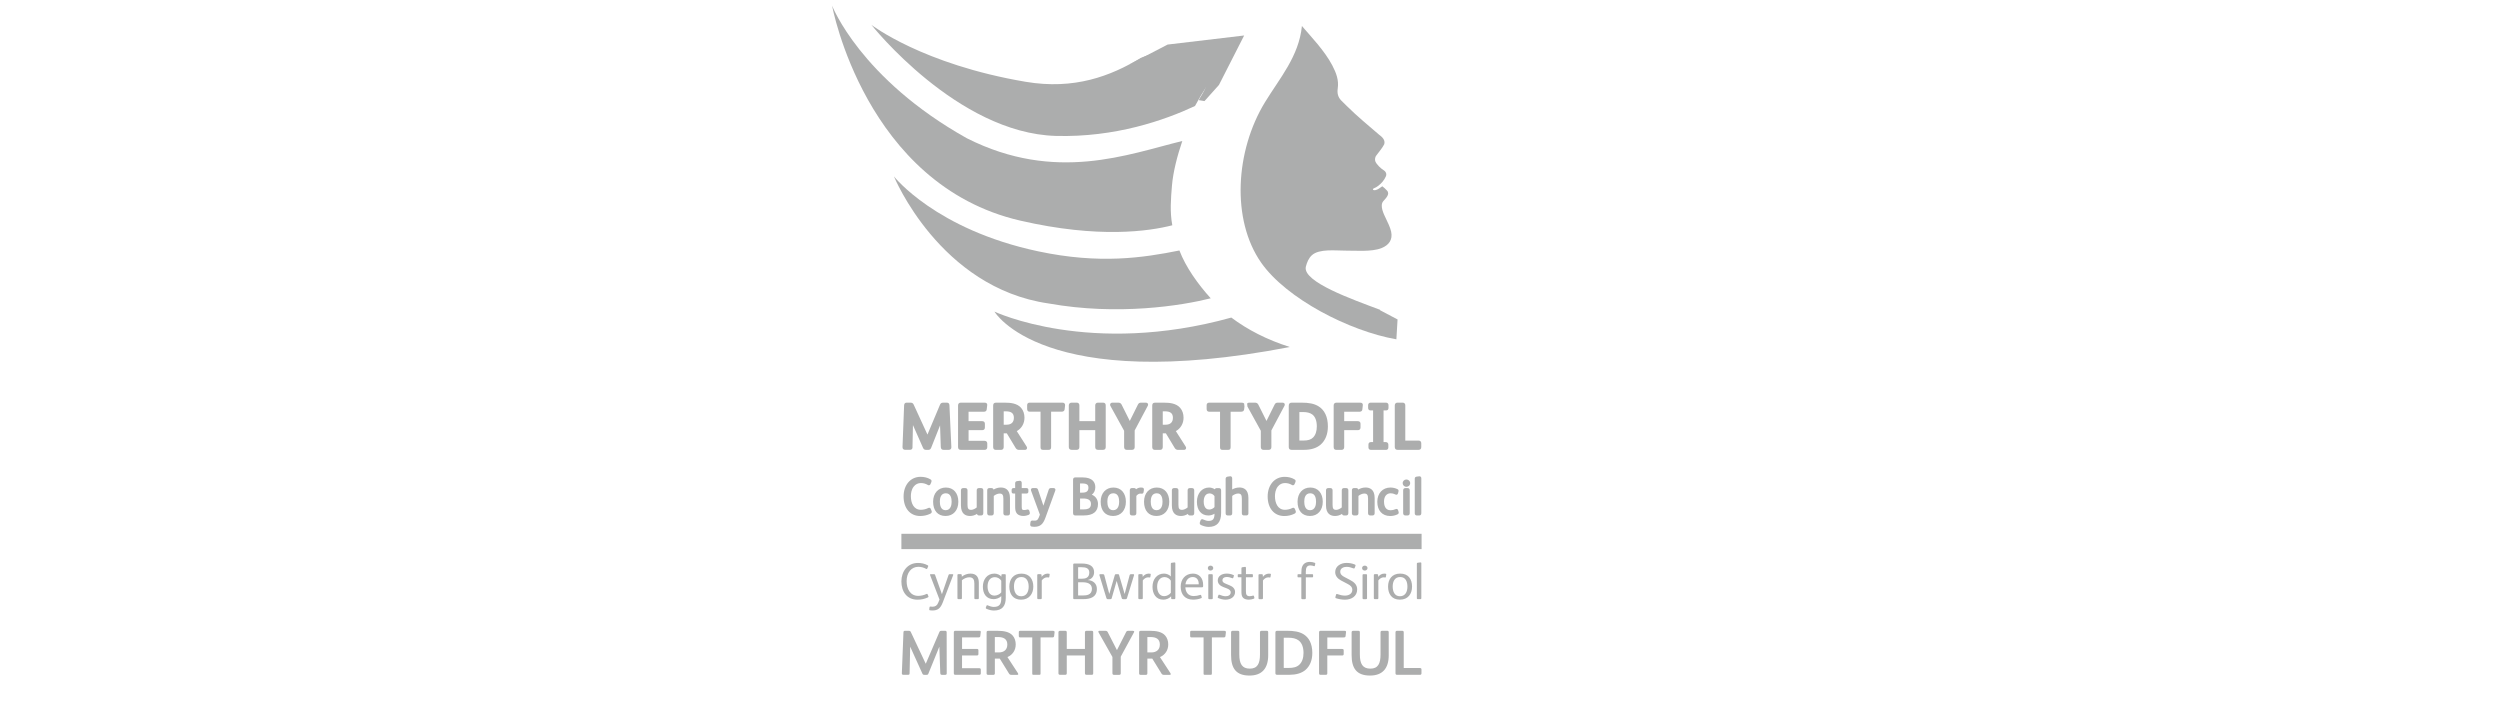 <svg width="212" height="61" viewBox="-70 0 212 61" fill="none" xmlns="http://www.w3.org/2000/svg">
<g clip-path="url(#clip0_1272_660)">
<path d="M26.739 4.912C24.186 6.45 21.101 7.636 16.962 6.934C8.215 5.452 3.895 2.107 3.895 2.107C3.895 2.107 11.168 11.297 19.543 11.526C24.573 11.663 28.778 10.189 31.337 8.988C31.635 8.428 31.955 7.882 32.3 7.362C32.793 6.461 33.743 5.183 32.855 4.293C31.5 2.935 26.813 4.882 26.739 4.912ZM40.655 5.917L41.771 5.65C41.771 5.65 41.359 4.945 40.647 4.056L40.655 5.917Z" fill="#ACADAD"/>
<path d="M30.016 21.24C26.923 21.863 23.244 22.416 18.059 21.317C9.341 19.471 5.806 14.959 5.806 14.959C5.806 14.959 9.67 24.404 18.925 25.734C24.799 26.785 30.213 25.918 32.669 25.296C31.572 24.083 30.549 22.643 30.014 21.24M39.887 23.597L40.127 23.739C39.929 23.169 39.478 22.183 38.567 21.426C38.533 21.536 38.513 21.601 38.513 21.601L39.887 23.597Z" fill="#ACADAD"/>
<path d="M30.26 11.956C25.682 13.069 19.524 15.527 11.985 11.722C2.957 6.67 0.563 0.485 0.563 0.485C0.563 0.485 3.347 15.668 16.516 18.708C23.156 20.242 27.459 19.608 29.411 19.104C29.198 17.974 29.29 16.852 29.382 15.744C29.48 14.575 29.828 13.231 30.26 11.954M39.169 19.473L39.892 19.537C39.892 19.537 39.784 19.029 39.537 18.271C39.414 18.674 39.289 19.083 39.169 19.471" fill="#ACADAD"/>
<path d="M48.513 27.089L47.034 26.309C47.034 26.309 47.036 26.274 47.02 26.267C44.692 25.392 40.467 23.907 40.732 22.629C40.828 22.247 40.978 21.888 41.247 21.643C41.863 21.076 43.288 21.257 44.027 21.252C44.924 21.245 46.301 21.377 47.151 21.039C47.775 20.789 48.118 20.332 47.969 19.645C47.89 19.279 47.692 18.887 47.532 18.547C47.351 18.166 46.975 17.444 47.304 17.058C47.502 16.828 47.907 16.464 47.613 16.155C47.492 16.026 47.36 15.896 47.218 15.796C47.054 15.919 46.811 16.094 46.641 16.122C46.421 16.161 46.328 16.036 46.55 15.947C46.669 15.899 46.717 15.872 46.825 15.793C47.125 15.576 47.372 15.302 47.522 14.957C47.621 14.728 47.498 14.519 47.296 14.405C47.103 14.299 46.717 13.925 46.63 13.686C46.573 13.536 46.607 13.375 46.674 13.233C46.917 12.893 47.188 12.607 47.377 12.246C47.422 12.109 47.414 11.977 47.353 11.851C47.287 11.712 47.159 11.575 46.968 11.441C46.014 10.622 45.093 9.863 44.233 9.012C44.071 8.853 43.907 8.694 43.747 8.533C43.457 8.24 43.381 7.902 43.44 7.504C43.544 6.805 43.32 6.198 42.977 5.542C42.32 4.29 41.144 3.075 40.403 2.207C40.144 4.785 38.515 6.628 37.266 8.675C34.764 12.779 34.399 18.63 36.948 22.276C39.079 25.323 44.438 28.084 48.413 28.774" fill="#ACADAD"/>
<path d="M29.013 3.779L25.57 5.569C25.84 5.432 28.911 3.894 31.459 5.437C33.26 6.528 31.829 8.057 31.653 8.492L32.141 8.572L33.368 7.203L35.504 3.009L29.013 3.779Z" fill="#ACADAD"/>
<path d="M34.416 26.93C22.424 30.265 14.33 26.424 14.33 26.424C14.33 26.424 18.429 33.471 39.377 29.427C37.427 28.808 35.775 27.952 34.417 26.93" fill="#ACADAD"/>
<path d="M6.438 45.916H50.55" stroke="#ACADAD" stroke-width="1.3" stroke-miterlimit="10.26"/>
<path d="M17.697 44.674C18.197 44.674 18.447 44.473 18.651 43.906L19.487 41.603C19.492 41.586 19.5 41.563 19.5 41.534C19.5 41.465 19.453 41.39 19.347 41.39H19.112C19.023 41.39 18.963 41.432 18.931 41.524L18.482 42.882L18.02 41.515C17.993 41.436 17.93 41.39 17.846 41.39H17.564C17.515 41.39 17.471 41.414 17.446 41.453C17.419 41.495 17.412 41.549 17.432 41.6L18.183 43.645L18.087 43.891C18.003 44.104 17.893 44.175 17.621 44.146L17.544 44.141C17.454 44.141 17.392 44.199 17.383 44.288L17.361 44.456V44.491C17.361 44.576 17.407 44.637 17.483 44.654" fill="#ACADAD"/>
<path d="M10.187 43.266C9.761 43.266 9.699 42.808 9.699 42.535C9.699 42.263 9.764 41.83 10.205 41.83C10.646 41.83 10.698 42.282 10.698 42.552C10.698 42.767 10.649 43.266 10.188 43.266M10.208 41.343C9.562 41.343 9.128 41.827 9.128 42.544C9.128 43.302 9.523 43.755 10.183 43.755C10.843 43.755 11.267 43.27 11.267 42.549C11.267 41.828 10.87 41.343 10.207 41.343" fill="#ACADAD"/>
<path d="M13.205 41.39H13.004C12.895 41.39 12.825 41.461 12.825 41.578V43.031C12.702 43.136 12.506 43.236 12.358 43.236C12.121 43.236 12.045 43.131 12.045 42.804V41.578C12.045 41.465 11.975 41.39 11.863 41.39H11.671C11.559 41.39 11.488 41.465 11.488 41.578V42.86C11.488 43.6 11.905 43.755 12.256 43.755C12.464 43.755 12.665 43.696 12.846 43.579C12.866 43.659 12.932 43.711 13.018 43.711H13.202C13.315 43.711 13.384 43.635 13.384 43.515V41.578C13.384 41.461 13.315 41.39 13.205 41.39Z" fill="#ACADAD"/>
<path d="M24.392 43.266C23.967 43.266 23.904 42.808 23.904 42.535C23.904 42.263 23.97 41.83 24.411 41.83C24.851 41.83 24.904 42.282 24.904 42.552C24.904 42.767 24.853 43.266 24.394 43.266M24.416 41.343C23.771 41.343 23.337 41.827 23.337 42.544C23.337 43.302 23.73 43.755 24.39 43.755C25.05 43.755 25.476 43.27 25.476 42.549C25.476 41.828 25.079 41.343 24.416 41.343Z" fill="#ACADAD"/>
<path d="M8.94 43.168C8.913 43.102 8.871 43.075 8.841 43.065C8.81 43.055 8.765 43.05 8.711 43.08C8.54 43.172 8.295 43.231 8.089 43.231C7.465 43.231 7.242 42.635 7.242 42.079C7.242 41.844 7.284 41.512 7.487 41.258C7.634 41.067 7.848 40.962 8.091 40.962C8.3 40.962 8.495 41.016 8.674 41.121C8.702 41.142 8.733 41.152 8.766 41.152C8.795 41.152 8.868 41.142 8.907 41.048L8.977 40.883C8.991 40.847 8.996 40.82 8.996 40.793C8.996 40.708 8.935 40.669 8.895 40.644C8.653 40.504 8.375 40.434 8.064 40.434C7.217 40.434 6.624 41.12 6.624 42.102C6.624 43.085 7.164 43.757 8.034 43.757C8.339 43.757 8.621 43.693 8.896 43.561C8.964 43.53 8.993 43.485 9.004 43.453C9.016 43.42 9.023 43.366 8.994 43.309L8.939 43.172L8.94 43.168Z" fill="#ACADAD"/>
<path d="M17.326 43.464L17.29 43.317C17.277 43.272 17.247 43.236 17.206 43.217C17.167 43.199 17.122 43.199 17.093 43.212C16.997 43.245 16.76 43.285 16.689 43.206C16.649 43.158 16.642 43.069 16.642 42.938V41.852H17.046C17.164 41.852 17.206 41.771 17.206 41.695V41.546C17.206 41.509 17.194 41.389 17.049 41.389H16.642V40.949C16.642 40.844 16.576 40.769 16.482 40.769L16.24 40.801C16.136 40.818 16.085 40.879 16.085 40.987V41.389H15.938C15.845 41.389 15.786 41.451 15.786 41.549V41.686C15.786 41.798 15.838 41.852 15.947 41.852H16.085V42.903C16.085 43.19 16.097 43.392 16.244 43.559C16.355 43.683 16.551 43.754 16.78 43.754C16.943 43.754 17.11 43.708 17.216 43.666C17.309 43.627 17.346 43.559 17.328 43.461" fill="#ACADAD"/>
<path d="M14.868 41.341C14.653 41.341 14.437 41.404 14.253 41.519C14.235 41.439 14.171 41.39 14.081 41.39H13.892C13.781 41.39 13.715 41.461 13.715 41.578V43.523C13.715 43.633 13.787 43.711 13.892 43.711H14.093C14.201 43.711 14.272 43.635 14.272 43.52V42.055C14.414 41.937 14.613 41.854 14.765 41.854C15.003 41.854 15.086 41.969 15.086 42.29V43.52C15.086 43.637 15.157 43.711 15.265 43.711H15.466C15.577 43.711 15.645 43.64 15.645 43.52V42.228C15.645 41.495 15.223 41.341 14.868 41.341Z" fill="#ACADAD"/>
<path d="M22.514 42.737C22.514 42.933 22.44 43.063 22.289 43.133C22.191 43.178 22.056 43.199 21.864 43.199H21.589V42.273H21.85C22.051 42.273 22.198 42.302 22.313 42.363C22.448 42.439 22.514 42.561 22.514 42.737ZM21.587 41.776V40.996H21.764C22.235 40.996 22.299 41.165 22.299 41.348C22.299 41.647 22.144 41.776 21.781 41.776H21.587ZM22.585 41.952C22.772 41.813 22.882 41.588 22.882 41.321C22.882 40.938 22.691 40.483 21.785 40.483H21.199C21.064 40.483 20.996 40.549 20.996 40.68V43.514C20.996 43.676 21.097 43.71 21.183 43.71H21.901C22.703 43.71 23.11 43.383 23.11 42.74C23.11 42.368 22.905 42.075 22.586 41.952" fill="#ACADAD"/>
<path d="M45.794 41.341C45.579 41.341 45.363 41.404 45.179 41.517C45.161 41.438 45.098 41.388 45.007 41.388H44.818C44.706 41.388 44.641 41.459 44.641 41.576V43.522C44.641 43.633 44.713 43.71 44.818 43.71H45.019C45.127 43.71 45.196 43.633 45.196 43.519V42.053C45.338 41.935 45.539 41.852 45.689 41.852C45.927 41.852 46.011 41.967 46.011 42.288V43.519C46.011 43.635 46.082 43.71 46.191 43.71H46.391C46.503 43.71 46.57 43.639 46.57 43.519V42.226C46.57 41.493 46.148 41.339 45.794 41.339" fill="#ACADAD"/>
<path d="M39.813 43.168C39.786 43.102 39.743 43.075 39.713 43.065C39.684 43.055 39.637 43.05 39.585 43.08C39.414 43.172 39.169 43.231 38.964 43.231C38.339 43.231 38.116 42.635 38.116 42.079C38.116 41.844 38.158 41.512 38.361 41.258C38.508 41.067 38.722 40.962 38.965 40.962C39.175 40.962 39.369 41.016 39.548 41.121C39.576 41.142 39.607 41.152 39.641 41.152C39.669 41.152 39.742 41.142 39.781 41.048L39.85 40.884C39.863 40.85 39.87 40.82 39.87 40.795C39.87 40.712 39.809 40.673 39.769 40.646C39.527 40.505 39.249 40.436 38.938 40.436C38.091 40.436 37.498 41.121 37.498 42.104C37.498 43.087 38.038 43.759 38.908 43.759C39.217 43.759 39.492 43.696 39.77 43.563C39.84 43.532 39.867 43.486 39.879 43.454C39.89 43.422 39.897 43.368 39.868 43.31L39.813 43.173V43.168Z" fill="#ACADAD"/>
<path d="M41.089 43.266C40.664 43.266 40.601 42.808 40.601 42.535C40.601 42.263 40.667 41.83 41.108 41.83C41.548 41.83 41.601 42.282 41.601 42.552C41.601 42.767 41.55 43.266 41.091 43.266M41.113 41.343C40.466 41.343 40.032 41.827 40.032 42.544C40.032 43.302 40.426 43.755 41.086 43.755C41.746 43.755 42.17 43.27 42.17 42.549C42.17 41.828 41.773 41.343 41.111 41.343" fill="#ACADAD"/>
<path d="M44.161 41.39H43.96C43.851 41.39 43.782 41.461 43.782 41.578V43.031C43.658 43.136 43.461 43.236 43.314 43.236C43.077 43.236 43.002 43.131 43.002 42.804V41.578C43.002 41.465 42.931 41.39 42.819 41.39H42.627C42.517 41.39 42.444 41.465 42.444 41.578V42.86C42.444 43.6 42.861 43.755 43.212 43.755C43.42 43.755 43.621 43.696 43.802 43.579C43.822 43.659 43.886 43.711 43.974 43.711H44.158C44.269 43.711 44.34 43.635 44.34 43.515V41.578C44.34 41.461 44.271 41.39 44.161 41.39Z" fill="#ACADAD"/>
<path d="M48.561 43.273C48.532 43.168 48.456 43.156 48.426 43.156C48.401 43.156 48.379 43.163 48.353 43.173C48.206 43.239 48.063 43.27 47.913 43.27C47.416 43.27 47.364 42.755 47.364 42.535C47.364 42.101 47.58 41.83 47.929 41.83C48.059 41.83 48.184 41.861 48.321 41.925C48.348 41.943 48.384 41.953 48.412 41.953C48.444 41.953 48.522 41.942 48.554 41.827L48.588 41.686L48.6 41.627C48.6 41.588 48.586 41.517 48.505 41.481C48.343 41.397 48.117 41.343 47.914 41.343C47.246 41.343 46.795 41.83 46.795 42.554C46.795 43.278 47.203 43.757 47.887 43.757C48.108 43.757 48.316 43.711 48.504 43.62C48.532 43.606 48.611 43.571 48.611 43.471C48.611 43.447 48.606 43.425 48.598 43.393L48.561 43.273Z" fill="#ACADAD"/>
<path d="M50.367 40.389C50.367 40.389 50.352 40.389 50.116 40.421C49.986 40.444 49.971 40.538 49.971 40.607V43.524C49.971 43.64 50.038 43.712 50.145 43.712H50.354C50.46 43.712 50.528 43.637 50.528 43.52V40.563C50.528 40.458 50.464 40.389 50.366 40.389" fill="#ACADAD"/>
<path d="M49.263 40.661C49.086 40.661 48.947 40.797 48.947 40.971C48.947 41.145 49.086 41.282 49.263 41.282C49.417 41.282 49.582 41.164 49.582 40.971C49.582 40.797 49.442 40.661 49.263 40.661Z" fill="#ACADAD"/>
<path d="M49.367 41.39H49.171C49.059 41.39 48.988 41.465 48.988 41.578V43.52C48.988 43.635 49.061 43.711 49.171 43.711H49.367C49.474 43.711 49.545 43.635 49.545 43.52V41.578C49.545 41.461 49.476 41.39 49.367 41.39Z" fill="#ACADAD"/>
<path d="M35.093 41.341C34.884 41.341 34.666 41.402 34.489 41.507V40.561C34.489 40.456 34.427 40.387 34.329 40.387C34.32 40.387 34.305 40.389 34.268 40.395L34.096 40.419C33.956 40.443 33.934 40.549 33.934 40.61V43.532C33.934 43.64 33.998 43.71 34.099 43.71H34.322C34.405 43.71 34.492 43.662 34.492 43.527V42.052C34.633 41.935 34.839 41.85 34.99 41.85C35.225 41.85 35.308 41.965 35.308 42.287V43.525C35.308 43.661 35.396 43.708 35.477 43.708H35.7C35.738 43.708 35.865 43.694 35.865 43.525V42.224C35.865 41.492 35.448 41.338 35.097 41.338" fill="#ACADAD"/>
<path d="M26.973 41.742L27.004 41.542C27.024 41.394 26.916 41.361 26.892 41.356C26.843 41.346 26.784 41.341 26.75 41.341C26.6 41.341 26.458 41.394 26.337 41.49C26.311 41.427 26.251 41.388 26.168 41.388H25.984C25.874 41.388 25.807 41.459 25.807 41.576V43.519C25.807 43.635 25.876 43.71 25.984 43.71H26.185C26.291 43.71 26.362 43.633 26.362 43.519V42.053C26.453 41.933 26.582 41.857 26.693 41.857C26.732 41.857 26.754 41.862 26.772 41.864C26.874 41.883 26.96 41.839 26.972 41.742" fill="#ACADAD"/>
<path d="M32.536 43.209C32.106 43.209 32.074 42.69 32.074 42.53C32.074 42.371 32.109 41.84 32.575 41.84C32.734 41.84 32.906 41.937 32.99 42.072V42.999C32.894 43.119 32.702 43.211 32.536 43.211M33.374 41.392H33.185C33.09 41.392 33.038 41.439 33.016 41.493C32.866 41.39 32.681 41.343 32.531 41.343C31.924 41.343 31.498 41.84 31.498 42.554C31.498 43.268 31.873 43.713 32.476 43.713C32.651 43.713 32.842 43.656 32.99 43.562C32.99 44.014 32.855 44.173 32.481 44.173C32.364 44.173 32.199 44.129 32.033 44.053C32.01 44.041 31.983 44.029 31.947 44.029C31.878 44.029 31.82 44.078 31.797 44.156L31.75 44.29C31.743 44.312 31.736 44.334 31.736 44.363C31.736 44.402 31.75 44.476 31.844 44.523C32.052 44.622 32.293 44.682 32.492 44.682C33.195 44.682 33.551 44.287 33.551 43.502V41.581C33.551 41.463 33.487 41.394 33.377 41.394" fill="#ACADAD"/>
<path d="M28.072 43.266C27.647 43.266 27.584 42.808 27.584 42.535C27.584 42.263 27.65 41.83 28.089 41.83C28.528 41.83 28.582 42.282 28.582 42.552C28.582 42.767 28.533 43.266 28.072 43.266ZM28.094 41.343C27.448 41.343 27.014 41.827 27.014 42.544C27.014 43.302 27.407 43.755 28.069 43.755C28.731 43.755 29.153 43.27 29.153 42.549C29.153 41.828 28.756 41.343 28.094 41.343Z" fill="#ACADAD"/>
<path d="M31.091 41.39H30.89C30.78 41.39 30.711 41.461 30.711 41.578V43.031C30.588 43.136 30.392 43.236 30.244 43.236C30.005 43.236 29.931 43.131 29.931 42.804V41.578C29.931 41.465 29.86 41.39 29.749 41.39H29.556C29.445 41.39 29.374 41.465 29.374 41.578V42.86C29.374 43.6 29.793 43.755 30.142 43.755C30.35 43.755 30.551 43.696 30.731 43.581C30.752 43.661 30.817 43.713 30.904 43.713H31.088C31.201 43.713 31.27 43.637 31.27 43.517V41.58C31.27 41.463 31.201 41.392 31.091 41.392" fill="#ACADAD"/>
<path d="M43.34 38.149H43.762C43.908 38.149 43.988 38.064 43.988 37.913V36.477H45.146C45.293 36.477 45.372 36.396 45.372 36.247V35.934C45.372 35.795 45.288 35.714 45.141 35.714H43.988V34.916H45.249C45.325 34.916 45.506 34.916 45.528 34.712L45.565 34.384C45.571 34.337 45.573 34.266 45.526 34.212C45.47 34.148 45.384 34.148 45.355 34.148H43.316C43.179 34.148 43.095 34.237 43.095 34.383V37.903C43.095 38.074 43.169 38.15 43.338 38.15" fill="#ACADAD"/>
<path d="M28.602 36.015V34.88H28.776C29.252 34.88 29.463 35.049 29.463 35.432C29.463 35.814 29.237 36.015 28.84 36.015H28.602ZM27.937 38.149H28.381C28.518 38.149 28.602 38.059 28.602 37.913V36.746H28.867L29.617 37.991C29.7 38.133 29.824 38.15 29.91 38.15H30.404C30.508 38.15 30.581 38.083 30.581 37.986C30.581 37.947 30.567 37.905 30.538 37.856L29.711 36.557C30.123 36.33 30.365 35.914 30.365 35.423C30.365 35.095 30.267 34.806 30.081 34.589C29.743 34.195 29.161 34.148 28.752 34.148H27.952C27.736 34.148 27.709 34.286 27.709 34.406V37.915C27.709 38.066 27.792 38.15 27.935 38.15" fill="#ACADAD"/>
<path d="M40.187 37.357V34.941H40.486C40.84 34.941 41.094 35.007 41.283 35.147C41.534 35.339 41.666 35.687 41.666 36.159C41.666 36.57 41.561 36.885 41.354 37.096C41.173 37.281 40.92 37.359 40.508 37.359H40.187V37.357ZM39.544 38.147H40.577C41.169 38.147 41.642 38.002 41.982 37.711C42.39 37.357 42.605 36.821 42.605 36.162C42.605 35.35 42.321 34.753 41.782 34.437C41.426 34.229 41.006 34.144 40.332 34.144H39.552C39.371 34.144 39.287 34.229 39.287 34.408V37.895C39.287 38.122 39.432 38.147 39.54 38.147" fill="#ACADAD"/>
<path d="M46.223 34.804H46.439V37.49H46.25C46.121 37.49 46.044 37.568 46.044 37.699V37.946C46.044 38.066 46.128 38.149 46.25 38.149H47.538C47.656 38.149 47.732 38.068 47.732 37.941V37.704C47.732 37.578 47.646 37.49 47.521 37.49H47.325V34.804H47.536C47.671 34.804 47.745 34.728 47.745 34.591V34.349C47.745 34.232 47.658 34.146 47.536 34.146H46.211C46.099 34.146 46.017 34.234 46.017 34.354V34.596C46.017 34.724 46.094 34.804 46.223 34.804Z" fill="#ACADAD"/>
<path d="M25.325 36.529V37.912C25.325 38.057 25.409 38.147 25.546 38.147H26C26.134 38.147 26.221 38.059 26.221 37.922V36.501L27.322 34.43C27.344 34.393 27.358 34.347 27.358 34.308C27.358 34.232 27.305 34.144 27.159 34.144H26.768C26.63 34.144 26.552 34.191 26.493 34.313L25.806 35.697L25.107 34.301C25.053 34.198 24.957 34.144 24.822 34.144H24.329C24.218 34.144 24.135 34.22 24.135 34.32C24.135 34.359 24.148 34.393 24.163 34.423L25.325 36.529Z" fill="#ACADAD"/>
<path d="M50.295 37.362H49.169V34.386C49.169 34.186 49.042 34.144 48.938 34.144H48.504C48.367 34.144 48.277 34.235 48.277 34.379V37.895C48.277 38.062 48.357 38.147 48.515 38.147H50.297C50.438 38.147 50.523 38.061 50.523 37.917V37.587C50.523 37.447 50.438 37.362 50.297 37.362" fill="#ACADAD"/>
<path d="M35.502 34.225C35.502 34.225 35.499 34.222 35.497 34.218C35.44 34.154 35.35 34.146 35.278 34.146H32.539C32.403 34.146 32.323 34.224 32.323 34.359V34.684C32.323 34.833 32.401 34.914 32.544 34.914H33.459V37.929C33.459 38.084 33.52 38.149 33.669 38.149H34.145C34.292 38.149 34.356 38.081 34.356 37.924V34.914H35.239C35.399 34.914 35.487 34.846 35.504 34.711L35.531 34.476" fill="#ACADAD"/>
<path d="M20.054 34.144H17.318C17.181 34.144 17.102 34.222 17.102 34.357V34.682C17.102 34.871 17.221 34.912 17.323 34.912H18.238V37.927C18.238 38.083 18.299 38.147 18.447 38.147H18.923C19.07 38.147 19.134 38.079 19.134 37.922V34.912H20.017C20.176 34.912 20.265 34.844 20.281 34.709L20.318 34.389C20.321 34.362 20.329 34.281 20.274 34.217C20.216 34.151 20.127 34.142 20.054 34.142" fill="#ACADAD"/>
<path d="M21.531 37.912V36.475H22.875V37.912C22.875 38.064 22.959 38.147 23.111 38.147H23.539C23.686 38.147 23.765 38.062 23.765 37.912V34.374C23.765 34.227 23.686 34.144 23.539 34.144H23.111C22.966 34.144 22.875 34.232 22.875 34.374V35.711H21.531V34.374C21.531 34.229 21.447 34.144 21.3 34.144H20.878C20.731 34.144 20.635 34.234 20.635 34.374V37.912C20.635 38.062 20.724 38.147 20.878 38.147H21.3C21.447 38.147 21.531 38.061 21.531 37.912Z" fill="#ACADAD"/>
<path d="M7.379 37.913L7.418 36.047L8.275 37.984C8.338 38.128 8.439 38.147 8.532 38.147H8.721C8.768 38.147 8.898 38.147 8.957 37.986L9.717 36.074L9.778 37.871C9.781 37.961 9.79 38.147 10.016 38.147H10.453C10.526 38.147 10.582 38.125 10.62 38.084C10.681 38.018 10.676 37.925 10.674 37.897L10.512 34.359C10.504 34.217 10.43 34.146 10.291 34.146H9.972C9.842 34.146 9.758 34.203 9.71 34.325L8.648 36.853L7.485 34.322C7.436 34.215 7.372 34.144 7.213 34.144H6.894C6.68 34.144 6.671 34.325 6.668 34.386L6.533 37.9C6.528 37.978 6.547 38.037 6.587 38.081C6.628 38.125 6.688 38.145 6.771 38.145H7.139C7.207 38.145 7.382 38.145 7.382 37.912" fill="#ACADAD"/>
<path d="M15.114 36.015V34.88H15.288C15.764 34.88 15.977 35.049 15.977 35.432C15.977 35.814 15.751 36.015 15.354 36.015H15.114ZM14.449 38.149H14.892C15.028 38.149 15.113 38.059 15.113 37.913V36.746H15.378L16.129 37.991C16.212 38.133 16.337 38.15 16.423 38.15H16.916C17.021 38.15 17.093 38.083 17.093 37.986C17.093 37.947 17.08 37.905 17.051 37.856L16.222 36.557C16.634 36.33 16.875 35.914 16.875 35.423C16.875 35.095 16.777 34.806 16.592 34.589C16.254 34.195 15.672 34.148 15.263 34.148H14.463C14.247 34.148 14.22 34.286 14.22 34.406V37.915C14.22 38.066 14.303 38.15 14.446 38.15" fill="#ACADAD"/>
<path d="M11.486 38.149H13.494C13.636 38.149 13.72 38.062 13.72 37.919V37.606C13.72 37.465 13.632 37.381 13.487 37.381H12.135V36.477H13.293C13.44 36.477 13.519 36.396 13.519 36.247V35.934C13.519 35.795 13.434 35.714 13.286 35.714H12.133V34.916H13.394C13.472 34.916 13.652 34.916 13.674 34.712L13.713 34.384C13.72 34.337 13.723 34.266 13.676 34.21C13.639 34.166 13.583 34.146 13.504 34.146H11.464C11.328 34.146 11.243 34.235 11.243 34.381V37.902C11.243 38.072 11.319 38.149 11.486 38.149Z" fill="#ACADAD"/>
<path d="M35.784 34.476L36.917 36.529V37.912C36.917 38.057 37.001 38.147 37.138 38.147H37.592C37.727 38.147 37.813 38.059 37.813 37.922V36.501L38.914 34.43C38.938 34.391 38.949 34.347 38.949 34.308C38.949 34.232 38.897 34.144 38.75 34.144H38.362C38.223 34.144 38.146 34.191 38.085 34.313L37.398 35.697L36.699 34.3C36.645 34.197 36.549 34.144 36.414 34.144H35.921C35.85 34.144 35.791 34.175 35.757 34.224" fill="#ACADAD"/>
<path d="M22.574 53.492H22.145C22.057 53.492 22.003 53.531 22.003 53.62V55.028H20.462V53.62C20.462 53.524 20.413 53.492 20.326 53.492H19.903C19.817 53.492 19.756 53.531 19.756 53.62V57.089C19.756 57.185 19.805 57.224 19.903 57.224H20.326C20.418 57.224 20.462 57.187 20.462 57.089V55.585H22.003V57.089C22.003 57.185 22.047 57.224 22.145 57.224H22.574C22.666 57.224 22.704 57.187 22.704 57.089V53.62C22.704 53.524 22.66 53.492 22.574 53.492Z" fill="#ACADAD"/>
<path d="M19.261 53.492H16.515C16.434 53.492 16.395 53.524 16.395 53.605V53.923C16.395 54.015 16.428 54.054 16.52 54.054H17.535V57.106C17.535 57.202 17.55 57.224 17.648 57.224H18.126C18.219 57.224 18.239 57.202 18.239 57.101V54.054H19.222C19.32 54.054 19.379 54.032 19.39 53.94L19.428 53.627C19.438 53.536 19.401 53.492 19.259 53.492" fill="#ACADAD"/>
<path d="M47.632 53.492H47.204C47.116 53.492 47.069 53.531 47.069 53.62V55.497C47.069 56.268 46.863 56.7 46.206 56.7C45.549 56.7 45.316 56.29 45.316 55.497V53.62C45.316 53.529 45.277 53.492 45.186 53.492H44.757C44.669 53.492 44.617 53.531 44.617 53.62V55.556C44.617 56.663 45.034 57.287 46.179 57.287C47.237 57.287 47.764 56.678 47.764 55.566V53.619C47.764 53.528 47.725 53.49 47.634 53.49" fill="#ACADAD"/>
<path d="M10.274 53.61C10.269 53.524 10.235 53.492 10.149 53.492H9.828C9.73 53.492 9.686 53.529 9.654 53.61L8.51 56.275H8.498L7.245 53.61C7.208 53.529 7.169 53.492 7.061 53.492H6.742C6.654 53.492 6.617 53.524 6.612 53.637L6.477 57.084C6.472 57.187 6.514 57.224 6.617 57.224H6.987C7.085 57.224 7.134 57.209 7.134 57.089L7.183 54.857H7.193L8.219 57.123C8.258 57.209 8.307 57.226 8.388 57.226H8.579C8.638 57.226 8.692 57.216 8.726 57.129L9.648 54.859H9.658L9.734 57.048C9.739 57.172 9.761 57.226 9.875 57.226H10.157C10.26 57.226 10.287 57.172 10.282 57.08L10.277 53.614L10.274 53.61Z" fill="#ACADAD"/>
<path d="M13.035 56.663H11.581V55.583H12.841C12.933 55.583 12.97 55.546 12.97 55.455V55.147C12.97 55.07 12.938 55.028 12.835 55.028H11.583V54.052H12.945C13.058 54.052 13.119 54.037 13.129 53.939L13.168 53.615C13.178 53.539 13.163 53.492 13.055 53.492H11.009C10.921 53.492 10.884 53.541 10.884 53.627V57.079C10.884 57.197 10.923 57.224 11.031 57.224H13.043C13.136 57.224 13.173 57.18 13.173 57.096V56.788C13.173 56.701 13.129 56.664 13.038 56.664" fill="#ACADAD"/>
<path d="M26.073 53.492H25.683C25.58 53.492 25.536 53.519 25.492 53.605L24.722 55.121H24.712L23.93 53.595C23.892 53.526 23.828 53.492 23.73 53.492H23.237C23.176 53.492 23.139 53.524 23.139 53.568C23.139 53.585 23.144 53.6 23.156 53.622L24.334 55.71V57.09C24.334 57.182 24.378 57.226 24.459 57.226H24.915C24.996 57.226 25.04 57.182 25.04 57.102V55.685L26.157 53.631C26.174 53.604 26.179 53.577 26.179 53.561C26.179 53.517 26.142 53.497 26.076 53.497" fill="#ACADAD"/>
<path d="M14.698 55.326H14.362V54.022H14.634C15.107 54.022 15.421 54.189 15.421 54.658C15.421 55.094 15.134 55.326 14.7 55.326M15.432 55.72C15.866 55.531 16.133 55.143 16.133 54.648C16.133 54.356 16.047 54.093 15.873 53.893C15.586 53.565 15.086 53.494 14.614 53.494H13.81C13.69 53.494 13.663 53.531 13.663 53.651V57.092C13.663 57.184 13.702 57.228 13.793 57.228H14.239C14.33 57.228 14.364 57.173 14.364 57.092V55.852H14.782L15.564 57.119C15.613 57.2 15.677 57.228 15.775 57.228H16.268C16.317 57.228 16.349 57.206 16.349 57.163C16.349 57.141 16.339 57.114 16.322 57.087L15.432 55.722V55.72Z" fill="#ACADAD"/>
<path d="M50.409 56.647H49.037V53.632C49.037 53.529 48.998 53.492 48.902 53.492H48.468C48.38 53.492 48.338 53.541 48.338 53.627V57.074C48.338 57.192 48.38 57.224 48.478 57.224H50.411C50.492 57.224 50.541 57.192 50.541 57.096V56.772C50.541 56.691 50.502 56.649 50.411 56.649" fill="#ACADAD"/>
<path d="M37.411 53.492H36.983C36.895 53.492 36.846 53.531 36.846 53.62V55.497C36.846 56.268 36.64 56.7 35.983 56.7C35.327 56.7 35.093 56.29 35.093 55.497V53.62C35.093 53.529 35.055 53.492 34.964 53.492H34.535C34.447 53.492 34.395 53.531 34.395 53.62V55.556C34.395 56.663 34.812 57.287 35.958 57.287C37.016 57.287 37.543 56.678 37.543 55.566V53.619C37.543 53.528 37.504 53.49 37.413 53.49" fill="#ACADAD"/>
<path d="M44.028 53.492H41.981C41.895 53.492 41.856 53.541 41.856 53.627V57.079C41.856 57.197 41.895 57.224 42.003 57.224H42.425C42.518 57.224 42.555 57.187 42.555 57.089V55.585H43.815C43.908 55.585 43.945 55.547 43.945 55.456V55.15C43.945 55.074 43.913 55.032 43.81 55.032H42.557V54.055H43.919C44.034 54.055 44.093 54.038 44.105 53.942L44.142 53.619C44.153 53.538 44.132 53.495 44.029 53.495" fill="#ACADAD"/>
<path d="M40.195 56.355C39.968 56.581 39.654 56.641 39.279 56.641H38.862V54.079H39.257C39.605 54.079 39.892 54.138 40.114 54.301C40.391 54.505 40.538 54.877 40.538 55.368C40.538 55.816 40.413 56.14 40.195 56.355ZM40.511 53.766C40.153 53.561 39.73 53.49 39.105 53.49H38.323C38.188 53.49 38.154 53.539 38.154 53.653V57.072C38.154 57.195 38.203 57.222 38.311 57.222H39.348C39.885 57.222 40.358 57.099 40.694 56.818C41.063 56.505 41.284 56.02 41.284 55.373C41.284 54.575 40.997 54.047 40.508 53.766" fill="#ACADAD"/>
<path d="M27.632 55.326H27.296V54.022H27.567C28.04 54.022 28.354 54.189 28.354 54.658C28.354 55.094 28.066 55.326 27.633 55.326M28.366 55.72C28.8 55.531 29.067 55.143 29.067 54.648C29.067 54.356 28.98 54.093 28.807 53.893C28.52 53.565 28.02 53.494 27.547 53.494H26.744C26.624 53.494 26.597 53.531 26.597 53.651V57.092C26.597 57.184 26.634 57.228 26.727 57.228H27.171C27.264 57.228 27.296 57.173 27.296 57.092V55.852H27.714L28.496 57.119C28.545 57.2 28.609 57.228 28.707 57.228H29.2C29.249 57.228 29.281 57.206 29.281 57.163C29.281 57.141 29.269 57.114 29.254 57.087L28.364 55.722L28.366 55.72Z" fill="#ACADAD"/>
<path d="M33.789 53.492H31.044C30.963 53.492 30.924 53.524 30.924 53.605V53.923C30.924 54.015 30.956 54.054 31.049 54.054H32.063V57.106C32.063 57.202 32.08 57.224 32.176 57.224H32.654C32.747 57.224 32.767 57.202 32.767 57.101V54.054H33.75C33.848 54.054 33.907 54.032 33.919 53.94L33.956 53.627C33.966 53.536 33.929 53.492 33.787 53.492" fill="#ACADAD"/>
<path d="M32.552 48.69C32.495 48.69 32.463 48.718 32.463 48.778V50.717C32.463 50.778 32.495 50.81 32.552 50.81H32.758C32.816 50.81 32.843 50.78 32.843 50.717V48.778C32.843 48.718 32.816 48.69 32.758 48.69H32.552Z" fill="#ACADAD"/>
<path d="M32.651 48.384C32.767 48.384 32.884 48.301 32.884 48.174C32.884 48.047 32.772 47.965 32.651 47.965C32.529 47.965 32.423 48.047 32.423 48.174C32.423 48.301 32.529 48.384 32.651 48.384Z" fill="#ACADAD"/>
<path d="M23.829 50.731C23.842 50.778 23.878 50.81 23.937 50.81H24.16C24.214 50.81 24.254 50.792 24.271 50.734L24.692 49.266H24.695L25.125 50.731C25.139 50.783 25.169 50.81 25.232 50.81H25.46C25.514 50.81 25.549 50.783 25.566 50.731L26.166 48.78C26.179 48.741 26.166 48.692 26.117 48.692H25.902C25.84 48.692 25.808 48.719 25.794 48.767L25.374 50.359H25.365L24.893 48.745C24.879 48.701 24.852 48.692 24.811 48.692H24.628C24.584 48.692 24.552 48.709 24.538 48.758L24.072 50.355H24.064L23.638 48.755C23.63 48.716 23.598 48.694 23.532 48.694H23.295C23.228 48.694 23.22 48.738 23.233 48.782L23.827 50.733L23.829 50.731Z" fill="#ACADAD"/>
<path d="M33.304 50.712C33.451 50.778 33.689 50.853 33.917 50.853C34.39 50.853 34.734 50.602 34.734 50.2C34.734 49.919 34.533 49.743 34.287 49.643L33.938 49.497C33.75 49.42 33.661 49.349 33.661 49.2C33.661 49.051 33.791 48.927 34.027 48.927C34.17 48.927 34.38 48.98 34.496 49.032C34.51 49.037 34.523 49.041 34.532 49.041C34.554 49.041 34.572 49.027 34.581 48.997L34.63 48.843C34.635 48.829 34.64 48.817 34.64 48.807C34.64 48.79 34.626 48.777 34.599 48.763C34.398 48.672 34.211 48.64 34.019 48.64C33.625 48.64 33.267 48.838 33.267 49.223C33.267 49.499 33.465 49.675 33.728 49.777L34.027 49.892C34.233 49.969 34.363 50.062 34.363 50.233C34.363 50.44 34.189 50.562 33.929 50.562C33.777 50.562 33.568 50.501 33.397 50.43C33.367 50.416 33.335 50.435 33.321 50.47L33.264 50.628C33.25 50.663 33.264 50.694 33.304 50.711" fill="#ACADAD"/>
<path d="M18.047 50.809H18.257C18.314 50.809 18.341 50.773 18.341 50.716V49.22C18.458 49.058 18.632 48.958 18.789 48.958C18.87 48.958 18.897 48.971 18.93 48.971C18.957 48.971 18.976 48.958 18.979 48.927L19.01 48.729C19.015 48.699 19.015 48.663 18.974 48.655C18.929 48.646 18.876 48.641 18.844 48.641C18.608 48.641 18.438 48.773 18.329 48.917L18.324 48.768C18.324 48.711 18.294 48.689 18.235 48.689H18.042C17.988 48.689 17.958 48.711 17.958 48.777V50.714C17.958 50.775 17.985 50.807 18.042 50.807" fill="#ACADAD"/>
<path d="M45.089 49.99C45.089 49.582 44.83 49.362 44.481 49.178L44.003 48.927C43.816 48.831 43.653 48.704 43.653 48.476C43.653 48.181 43.944 48.068 44.194 48.068C44.373 48.068 44.582 48.12 44.761 48.195C44.779 48.203 44.796 48.208 44.815 48.208C44.842 48.208 44.864 48.195 44.877 48.161L44.945 47.982C44.95 47.968 44.953 47.955 44.953 47.943C44.953 47.907 44.926 47.885 44.883 47.868C44.65 47.772 44.435 47.736 44.172 47.736C43.702 47.736 43.225 48.009 43.225 48.511C43.225 48.828 43.422 49.064 43.716 49.222L44.283 49.52C44.503 49.633 44.676 49.773 44.676 50.02C44.676 50.365 44.354 50.508 44.05 50.508C43.841 50.508 43.616 50.455 43.415 50.381C43.361 50.359 43.318 50.367 43.299 50.425L43.242 50.621C43.228 50.67 43.242 50.714 43.299 50.731C43.545 50.81 43.809 50.854 44.05 50.854C44.601 50.854 45.087 50.565 45.087 49.99" fill="#ACADAD"/>
<path d="M45.732 48.384C45.848 48.384 45.965 48.301 45.965 48.174C45.965 48.047 45.853 47.965 45.732 47.965C45.61 47.965 45.504 48.047 45.504 48.174C45.504 48.301 45.61 48.384 45.732 48.384Z" fill="#ACADAD"/>
<path d="M35.026 48.954H35.273V50.103C35.273 50.376 35.281 50.55 35.411 50.69C35.514 50.8 35.706 50.853 35.899 50.853C36.051 50.853 36.211 50.814 36.314 50.773C36.368 50.751 36.382 50.729 36.372 50.685L36.336 50.545C36.323 50.506 36.287 50.492 36.257 50.506C36.186 50.528 36.078 50.558 35.975 50.558C35.858 50.558 35.779 50.523 35.73 50.47C35.663 50.396 35.654 50.281 35.654 50.137V48.953H36.178C36.221 48.953 36.245 48.939 36.245 48.895V48.746C36.245 48.699 36.223 48.689 36.182 48.689H35.656V48.149C35.656 48.102 35.634 48.071 35.588 48.071H35.57L35.35 48.102C35.293 48.11 35.274 48.127 35.274 48.19V48.691H35.019C34.979 48.691 34.962 48.707 34.962 48.751V48.887C34.962 48.944 34.97 48.953 35.029 48.953" fill="#ACADAD"/>
<path d="M22.3 50.423C22.17 50.48 22.002 50.497 21.812 50.497H21.424V49.376H21.799C22.005 49.376 22.184 49.403 22.331 49.477C22.488 49.56 22.596 49.706 22.596 49.937C22.596 50.191 22.479 50.345 22.3 50.425M21.424 48.1H21.711C22.069 48.1 22.373 48.178 22.373 48.552C22.373 48.998 22.044 49.078 21.73 49.078H21.426V48.1H21.424ZM22.243 49.191V49.186C22.592 49.115 22.78 48.844 22.78 48.525C22.78 47.99 22.359 47.787 21.733 47.787H21.12C21.036 47.787 21.009 47.809 21.009 47.883V50.711C21.009 50.785 21.031 50.807 21.103 50.807H21.855C22.481 50.807 23.016 50.628 23.016 49.939C23.016 49.487 22.68 49.207 22.243 49.19" fill="#ACADAD"/>
<path d="M46.59 50.809H46.8C46.857 50.809 46.884 50.773 46.884 50.716V49.22C47.001 49.058 47.175 48.958 47.332 48.958C47.411 48.958 47.438 48.971 47.473 48.971C47.5 48.971 47.519 48.958 47.522 48.927L47.553 48.729C47.558 48.699 47.558 48.663 47.517 48.655C47.472 48.646 47.419 48.641 47.387 48.641C47.149 48.641 46.98 48.773 46.872 48.917L46.867 48.768C46.867 48.711 46.835 48.689 46.778 48.689H46.585C46.531 48.689 46.501 48.711 46.501 48.777V50.714C46.501 50.775 46.528 50.807 46.585 50.807" fill="#ACADAD"/>
<path d="M16.616 48.932C17.08 48.932 17.232 49.345 17.232 49.751C17.232 50.157 17.066 50.563 16.597 50.563C16.128 50.563 15.984 50.139 15.984 49.734C15.984 49.33 16.131 48.932 16.614 48.932M16.592 50.853C17.259 50.853 17.625 50.365 17.625 49.748C17.625 49.13 17.313 48.643 16.619 48.643C15.925 48.643 15.591 49.125 15.591 49.745C15.591 50.364 15.898 50.854 16.592 50.854" fill="#ACADAD"/>
<path d="M45.633 48.69C45.576 48.69 45.544 48.718 45.544 48.778V50.717C45.544 50.778 45.574 50.81 45.633 50.81H45.839C45.897 50.81 45.925 50.78 45.925 50.717V48.778C45.925 48.718 45.898 48.69 45.839 48.69H45.633Z" fill="#ACADAD"/>
<path d="M50.229 50.809H50.448C50.502 50.809 50.529 50.778 50.529 50.716V47.765C50.529 47.708 50.502 47.691 50.462 47.691C50.453 47.691 50.448 47.691 50.217 47.721C50.163 47.73 50.149 47.748 50.149 47.809V50.721C50.149 50.782 50.176 50.809 50.23 50.809" fill="#ACADAD"/>
<path d="M48.101 49.734C48.101 49.349 48.248 48.931 48.731 48.931C49.214 48.931 49.349 49.343 49.349 49.751C49.349 50.159 49.184 50.562 48.714 50.562C48.245 50.562 48.101 50.137 48.101 49.733M49.742 49.744C49.742 49.108 49.43 48.64 48.736 48.64C48.042 48.64 47.708 49.122 47.708 49.741C47.708 50.36 48.017 50.851 48.709 50.851C49.401 50.851 49.742 50.364 49.742 49.746" fill="#ACADAD"/>
<path d="M31.145 48.932C31.485 48.932 31.65 49.191 31.65 49.489V49.55H30.527C30.563 49.227 30.772 48.932 31.143 48.932M31.859 50.726C31.9 50.704 31.922 50.685 31.908 50.646L31.859 50.484C31.846 50.431 31.8 50.44 31.761 50.453C31.609 50.509 31.409 50.545 31.224 50.545C30.772 50.545 30.532 50.22 30.519 49.804H31.891C32.008 49.804 32.026 49.782 32.026 49.68V49.606C32.026 49.322 31.951 49.063 31.771 48.882C31.625 48.733 31.419 48.641 31.164 48.641C30.52 48.641 30.122 49.12 30.122 49.746C30.122 50.408 30.488 50.851 31.177 50.851C31.383 50.851 31.669 50.812 31.861 50.724" fill="#ACADAD"/>
<path d="M14.331 50.508C13.892 50.508 13.745 50.103 13.745 49.731C13.745 49.332 13.916 48.943 14.37 48.943C14.589 48.943 14.809 49.075 14.907 49.245V50.232C14.795 50.389 14.545 50.508 14.331 50.508ZM15.288 50.695V48.778C15.288 48.718 15.266 48.69 15.207 48.69H15.011C14.957 48.69 14.922 48.707 14.922 48.765L14.917 48.9C14.787 48.733 14.537 48.641 14.326 48.641C13.688 48.641 13.347 49.162 13.347 49.751C13.347 50.34 13.634 50.809 14.267 50.809C14.49 50.809 14.763 50.707 14.907 50.55V50.751C14.907 51.208 14.768 51.467 14.272 51.467C14.115 51.467 13.919 51.406 13.757 51.335C13.738 51.326 13.726 51.321 13.713 51.321C13.686 51.321 13.664 51.343 13.651 51.382L13.602 51.514C13.597 51.528 13.593 51.539 13.593 51.553C13.593 51.584 13.612 51.605 13.647 51.624C13.84 51.712 14.076 51.773 14.282 51.773C15.001 51.773 15.288 51.374 15.288 50.695Z" fill="#ACADAD"/>
<path d="M29.289 50.266C29.178 50.423 28.936 50.555 28.725 50.555C28.337 50.555 28.126 50.208 28.126 49.743C28.126 49.278 28.359 48.936 28.761 48.936C28.98 48.936 29.195 49.076 29.287 49.242V50.264L29.289 50.266ZM29.601 47.692C29.593 47.692 29.588 47.692 29.36 47.723C29.301 47.731 29.287 47.758 29.287 47.816V48.885C29.157 48.731 28.913 48.64 28.707 48.64C28.117 48.64 27.732 49.117 27.732 49.761C27.732 50.335 28.009 50.853 28.654 50.853C28.909 50.853 29.168 50.734 29.311 50.567L29.314 50.724C29.314 50.782 29.341 50.809 29.409 50.809H29.601C29.642 50.809 29.669 50.773 29.669 50.716V47.765C29.669 47.713 29.647 47.691 29.601 47.691" fill="#ACADAD"/>
<path d="M41.484 47.723C41.373 47.679 41.212 47.648 41.077 47.648C40.662 47.648 40.424 47.877 40.371 48.258C40.363 48.337 40.353 48.45 40.353 48.609V48.692H40.093C40.047 48.692 40.03 48.709 40.03 48.753V48.889C40.03 48.946 40.039 48.955 40.088 48.955H40.353V50.717C40.353 50.778 40.38 50.81 40.439 50.81H40.648C40.711 50.81 40.734 50.775 40.734 50.714V48.956H41.288C41.334 48.956 41.35 48.938 41.35 48.895V48.746C41.35 48.703 41.329 48.694 41.283 48.694H40.733V48.488C40.733 48.146 40.817 47.948 41.121 47.948C41.224 47.948 41.344 47.978 41.415 48.005C41.428 48.011 41.442 48.014 41.455 48.014C41.477 48.014 41.491 48 41.499 47.97L41.531 47.833C41.545 47.785 41.545 47.745 41.482 47.723" fill="#ACADAD"/>
<path d="M10.778 48.69H10.531C10.477 48.69 10.455 48.707 10.438 48.756L9.875 50.387L9.294 48.748C9.28 48.709 9.253 48.69 9.208 48.69H8.914C8.87 48.69 8.856 48.729 8.87 48.765L9.67 50.844L9.554 51.125C9.459 51.353 9.312 51.45 9.066 51.45C9.02 51.45 8.958 51.441 8.909 51.436H8.89C8.85 51.436 8.828 51.453 8.823 51.497L8.801 51.665V51.687C8.801 51.717 8.809 51.744 8.85 51.753C8.917 51.766 8.983 51.77 9.051 51.77C9.533 51.77 9.756 51.585 9.954 51.068L10.827 48.773C10.832 48.76 10.835 48.746 10.835 48.734C10.835 48.707 10.817 48.69 10.778 48.69Z" fill="#ACADAD"/>
<path d="M37.735 48.657C37.691 48.648 37.637 48.643 37.605 48.643C37.369 48.643 37.199 48.775 37.092 48.919L37.087 48.77C37.087 48.712 37.057 48.69 36.998 48.69H36.805C36.751 48.69 36.721 48.712 36.721 48.778V50.717C36.721 50.778 36.748 50.81 36.805 50.81H37.014C37.072 50.81 37.099 50.775 37.099 50.717V49.222C37.215 49.059 37.389 48.959 37.546 48.959C37.627 48.959 37.653 48.973 37.69 48.973C37.717 48.973 37.734 48.959 37.739 48.929L37.771 48.731C37.776 48.701 37.776 48.665 37.735 48.657Z" fill="#ACADAD"/>
<path d="M7.811 50.853C8.12 50.853 8.397 50.792 8.674 50.665C8.736 50.638 8.75 50.594 8.723 50.543L8.665 50.406C8.643 50.354 8.608 50.345 8.567 50.367C8.361 50.472 8.09 50.53 7.87 50.53C7.186 50.53 6.882 49.937 6.882 49.279C6.882 48.955 6.964 48.635 7.159 48.398C7.33 48.188 7.585 48.065 7.87 48.065C8.108 48.065 8.326 48.122 8.537 48.24C8.551 48.249 8.564 48.254 8.578 48.254C8.599 48.254 8.618 48.24 8.632 48.21L8.702 48.048C8.711 48.026 8.716 48.009 8.716 47.995C8.716 47.97 8.697 47.956 8.662 47.934C8.415 47.799 8.139 47.738 7.843 47.738C6.948 47.738 6.438 48.465 6.438 49.303C6.438 50.141 6.877 50.854 7.811 50.854" fill="#ACADAD"/>
<path d="M11.274 50.809H11.483C11.541 50.809 11.57 50.778 11.57 50.716V49.206C11.727 49.066 11.98 48.953 12.186 48.953C12.544 48.953 12.625 49.176 12.625 49.487V50.716C12.625 50.776 12.652 50.809 12.709 50.809H12.918C12.981 50.809 13.005 50.778 13.005 50.716V49.426C13.005 48.949 12.807 48.641 12.294 48.641C12.036 48.641 11.767 48.733 11.561 48.904L11.558 48.768C11.558 48.711 11.526 48.689 11.472 48.689H11.276C11.213 48.689 11.191 48.716 11.191 48.777V50.719C11.191 50.776 11.222 50.807 11.276 50.807" fill="#ACADAD"/>
<path d="M26.825 50.809C26.882 50.809 26.909 50.773 26.909 50.716V49.22C27.026 49.058 27.2 48.958 27.357 48.958C27.438 48.958 27.465 48.971 27.5 48.971C27.527 48.971 27.544 48.958 27.549 48.927L27.581 48.729C27.586 48.699 27.586 48.663 27.544 48.655C27.5 48.646 27.446 48.641 27.414 48.641C27.178 48.641 27.007 48.773 26.901 48.917L26.896 48.768C26.896 48.711 26.865 48.689 26.806 48.689H26.614C26.56 48.689 26.529 48.711 26.529 48.777V50.714C26.529 50.775 26.556 50.807 26.614 50.807H26.823L26.825 50.809Z" fill="#ACADAD"/>
</g>
<defs>
<clipPath id="clip0_1272_660">
<rect width="212" height="61" fill="white" transform="translate(0.563 0.289)"/>
</clipPath>
</defs>
</svg>
